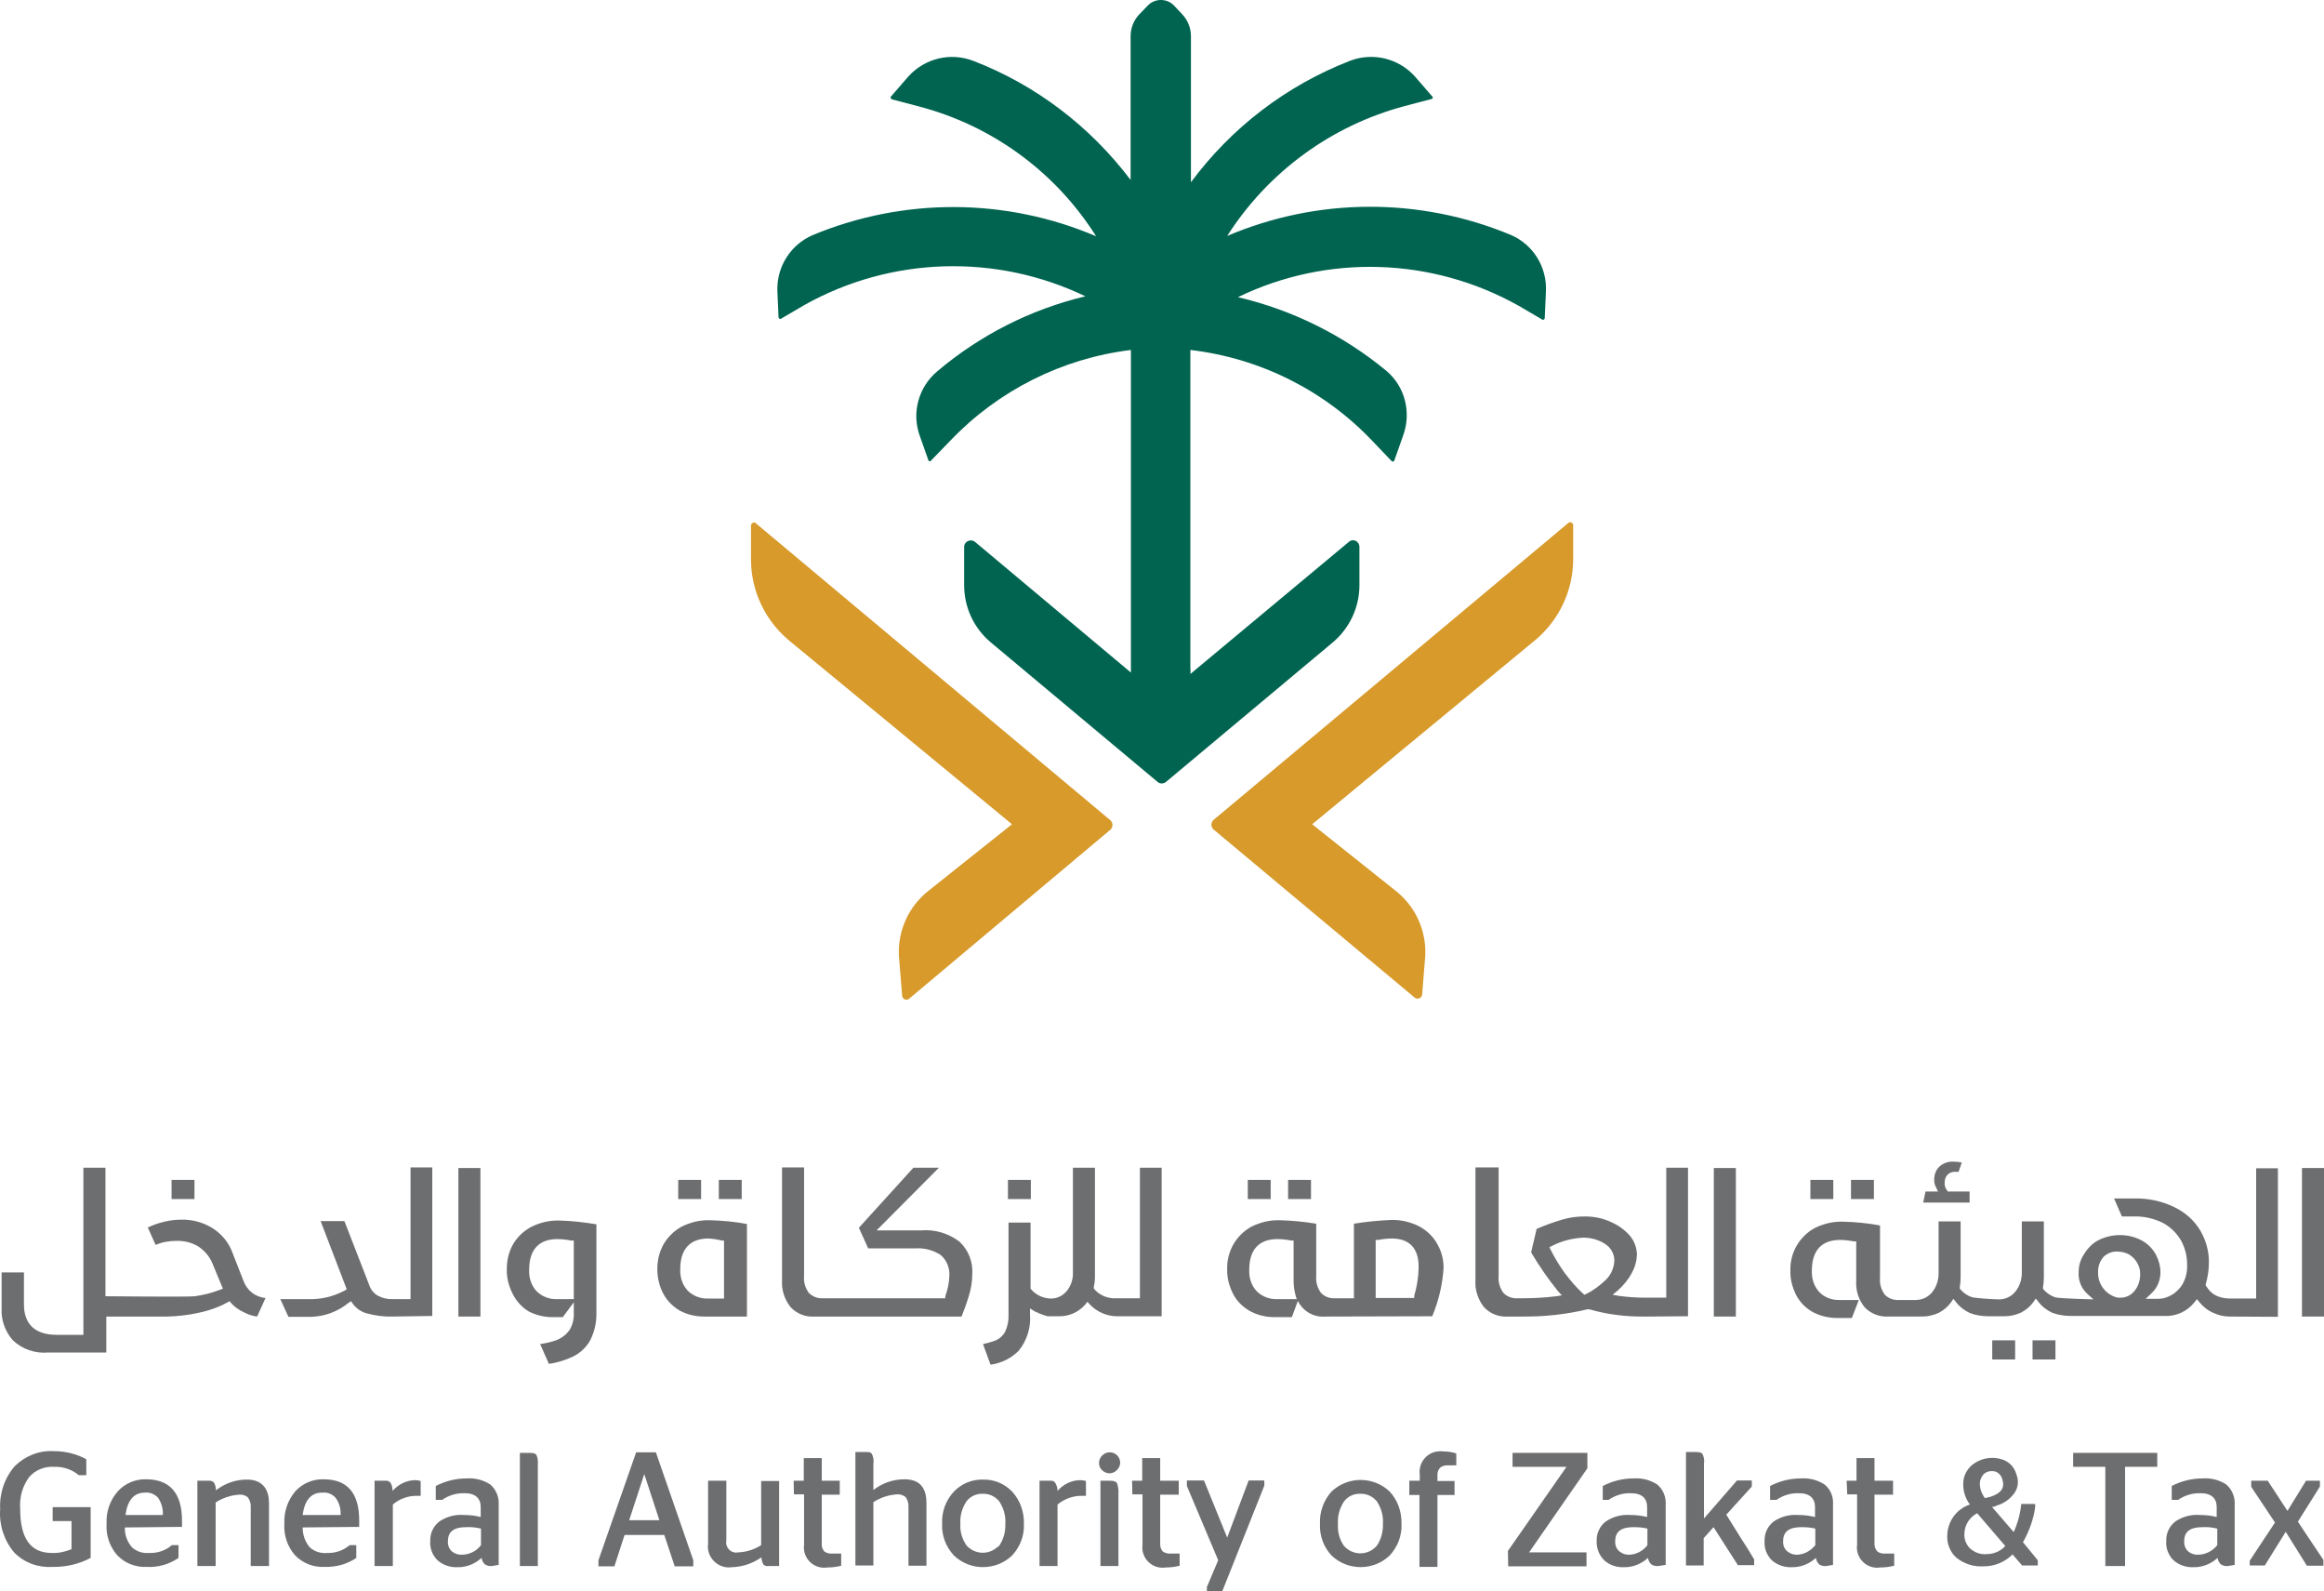 <?xml version="1.0" encoding="UTF-8" standalone="no"?>
<!-- Generator: Adobe Illustrator 23.0.1, SVG Export Plug-In . SVG Version: 6.00 Build 0)  -->

<svg
   version="1.1"
   id="Layer_1"
   x="0px"
   y="0px"
   viewBox="0 0 801.357 548.539"
   xml:space="preserve"
   sodipodi:docname="الهيئة العامة للزكاة والدخل.svg"
   width="801.357"
   height="548.539"
   inkscape:version="1.2.2 (732a01da63, 2022-12-09)"
   xmlns:inkscape="http://www.inkscape.org/namespaces/inkscape"
   xmlns:sodipodi="http://sodipodi.sourceforge.net/DTD/sodipodi-0.dtd"
   xmlns="http://www.w3.org/2000/svg"
   xmlns:svg="http://www.w3.org/2000/svg"><defs
   id="defs914" /><sodipodi:namedview
   id="namedview912"
   pagecolor="#505050"
   bordercolor="#eeeeee"
   borderopacity="1"
   inkscape:showpageshadow="0"
   inkscape:pageopacity="0"
   inkscape:pagecheckerboard="0"
   inkscape:deskcolor="#505050"
   showgrid="false"
   inkscape:zoom="0.829"
   inkscape:cx="399.27624"
   inkscape:cy="275.03016"
   inkscape:window-width="1920"
   inkscape:window-height="1009"
   inkscape:window-x="-8"
   inkscape:window-y="-8"
   inkscape:window-maximized="1"
   inkscape:current-layer="Layer_1" />
<style
   type="text/css"
   id="style803">
	.st0{fill:#D79A2B;}
	.st1{fill:#006450;}
	.st2{fill:#6D6E70;}
</style>
<path
   class="st0"
   d="m 490.357,343.039 1.1,-13.6 c 0.4,-8.6 -3.3,-16.8 -10,-22.2 l -29,-23.1 77.3,-63.8 c 8,-6.9 12.6,-16.8 12.7,-27.3 v -12 c 0,-0.6 -0.6,-1.1 -1.2,-1 -0.1,0 -0.2,0 -0.3,0.1 l -122.5,102.5 c -0.9,0.8 -1,2.2 -0.2,3.1 0.1,0.1 0.1,0.2 0.2,0.2 l 69.4,58 c 0.6,0.5 1.6,0.4 2.1,-0.2 0.2,-0.2 0.3,-0.4 0.4,-0.7 z"
   id="path805" />
<path
   class="st0"
   d="m 311.057,343.039 -1.1,-13.6 c -0.4,-8.6 3.3,-16.8 10,-22.2 l 29,-23.1 -77.3,-63.7 c -8,-6.9 -12.6,-16.8 -12.7,-27.3 v -12 c 0,-0.6 0.6,-1.1 1.2,-1 0.1,0 0.2,0 0.3,0.1 l 122.4,102.5 c 0.9,0.8 1,2.2 0.2,3.1 -0.1,0.1 -0.1,0.2 -0.2,0.2 l -69.2,58.1 c -0.6,0.6 -1.5,0.7 -2.1,0.1 -0.3,-0.3 -0.5,-0.7 -0.5,-1.2 z"
   id="path807" />
<path
   class="st1"
   d="m 520.857,80.939 c -31.3,-13 -66.5,-12.9 -97.7,0.4 14.1,-22.1 36,-38.1 61.3,-44.8 l 9.1,-2.4 c 0.3,0 0.5,-0.3 0.5,-0.6 0,-0.1 -0.1,-0.2 -0.2,-0.3 l -5.9,-6.8 c -5.6,-6.3 -14.5,-8.5 -22.4,-5.5 -21.9,8.5 -40.9,23 -54.9,41.9 v -50.4 c 0,-2.8 -1.1,-5.5 -3,-7.5 l -2.8,-3 c -2.4,-2.5 -6.4,-2.6 -8.9,-0.2 -0.1,0.1 -0.1,0.1 -0.2,0.2 l -2.9,3 c -1.9,2 -3,4.7 -3,7.5 v 49.6 c -13.9,-18.4 -32.6,-32.7 -54.1,-41 -7.9,-3.1 -16.9,-1 -22.6,5.4 l -5.9,6.8 c -0.2,0.2 -0.2,0.5 0,0.8 0.1,0.1 0.2,0.2 0.3,0.2 l 9.1,2.4 c 25.4,6.6 47.3,22.6 61.3,44.8 -31.2,-13.3 -66.4,-13.4 -97.7,-0.4 -7.7,3.3 -12.5,11 -12.2,19.3 l 0.4,9 c 0,0.3 0.3,0.6 0.6,0.6 0.1,0 0.2,0 0.3,-0.1 l 8.2,-4.8 c 29.8,-16.6 65.9,-17.7 96.7,-2.9 -18.8,4.5 -36.2,13.3 -51,25.8 -6.5,5.4 -9,14.3 -6.1,22.3 l 3,8.5 c 0.1,0.3 0.5,0.3 0.7,0.2 0.1,0 0.1,-0.1 0.2,-0.2 l 6.6,-6.8 c 16.5,-17.3 38.5,-28.4 62.3,-31.3 v 109.7 c 0,0.5 0,1 0,1.5 l -53.7,-45 c -0.9,-0.8 -2.4,-0.7 -3.2,0.2 -0.4,0.4 -0.6,1 -0.6,1.5 v 13.2 c 0,7.7 3.4,14.9 9.3,19.8 l 57.4,48 c 0.8,0.7 2,0.7 2.9,0 l 57.4,-48 c 5.9,-4.9 9.3,-12.2 9.3,-19.8 v -13.2 c 0,-1.3 -1,-2.3 -2.2,-2.3 -0.6,0 -1.1,0.2 -1.5,0.6 l -54.6,45.5 c 0.1,-0.7 0.1,-1.3 0,-2 v -109.7 c 24,2.8 46.2,13.9 62.8,31.4 l 6.5,6.8 c 0.2,0.3 0.5,0.3 0.8,0.2 0.1,0 0.1,-0.1 0.2,-0.2 l 3,-8.5 c 3,-8 0.8,-17 -5.7,-22.5 -14.9,-12.3 -32.4,-21 -51.2,-25.4 30.8,-14.9 66.8,-13.8 96.7,2.9 l 8.2,4.8 c 0.3,0.2 0.6,0.1 0.8,-0.2 0,-0.1 0.1,-0.2 0.1,-0.3 l 0.4,-9 c 0.5,-8.5 -4.4,-16.4 -12.2,-19.7 z"
   id="path809" />
<rect
   x="59.157"
   y="406.739"
   class="st2"
   width="7.9"
   height="6.6"
   id="rect811" />
<path
   class="st2"
   d="m 16.657,466.239 c -4.5,0.4 -9,-1.1 -12.3,-4.3 -2.6,-3 -4,-6.9 -3.8,-10.8 v -12.5 H 8.257 v 11 c 0,6.9 3.9,10.5 11.3,10.5 h 9.2 v -57.6 h 7.6 v 44.3 c 0,0 29.6,0.3 30.8,0 2.9,-0.4 5.8,-1.1 8.6,-2.2 l 1.1,-0.4 -3.6,-8.7 c -1,-2.4 -2.7,-4.4 -4.8,-5.8 -2.2,-1.4 -4.8,-2 -7.4,-2 -2.6,0 -5.1,0.4 -7.4,1.4 l -2.7,-6 c 3.6,-1.7 7.6,-2.7 11.6,-2.7 3.9,-0.1 7.7,1 11,3.1 3,2 5.4,4.9 6.6,8.3 l 3.8,9.7 c 1.2,3.3 4.1,5.6 7.6,5.9 l -2.9,6.4 c -1.5,-0.2 -2.9,-0.6 -4.2,-1.3 -1.8,-0.8 -3.5,-1.9 -4.8,-3.4 l -0.5,-0.6 -0.7,0.4 c -3.1,1.7 -6.5,2.9 -10,3.6 -3.5,0.8 -7.1,1.2 -10.7,1.3 h -21.1 v 12.4 z"
   id="path813" />
<path
   class="st2"
   d="m 135.457,453.839 c -3,0.1 -6.1,-0.3 -9,-1.1 -1.9,-0.5 -3.6,-1.7 -4.8,-3.3 l -0.6,-0.9 -0.9,0.6 c -3.7,3 -8.2,4.7 -13,4.8 h -7.7 l -2.8,-6.1 h 9.2 c 4.5,0.2 8.9,-0.8 12.9,-2.9 l 0.8,-0.5 -9,-23.5 h 8.2 l 8.5,21.9 c 0.5,1.6 1.6,3 3,3.8 1.7,0.9 3.5,1.3 5.4,1.2 h 5.9 v -45.4 h 7.5 v 51.2 z"
   id="path815" />
<rect
   x="158.057"
   y="402.639"
   class="st2"
   width="7.6"
   height="51.2"
   id="rect817" />
<path
   class="st2"
   d="m 186.257,463.339 c 1.9,-0.3 3.9,-0.7 5.7,-1.4 1.8,-0.7 3.3,-1.9 4.4,-3.4 1.1,-1.8 1.6,-3.9 1.5,-6 v -24.9 h -0.9 c -1.6,-0.3 -3.2,-0.5 -4.8,-0.5 -4.4,0 -9.7,1.8 -9.7,10.6 -0.1,2.7 0.7,5.3 2.5,7.3 1.9,1.9 4.5,2.9 7.1,2.8 h 6.6 l -4.6,6.2 h -3.7 c -2.8,0 -5.6,-0.7 -8.1,-2 -2.3,-1.4 -4.2,-3.5 -5.4,-5.9 -1.4,-2.7 -2.2,-5.6 -2.1,-8.7 0,-3 0.7,-6 2.2,-8.6 1.5,-2.5 3.6,-4.5 6.2,-5.9 3,-1.5 6.3,-2.3 9.7,-2.2 4.3,0.1 8.6,0.6 12.8,1.3 v 30.2 c 0.1,3.4 -0.6,6.7 -2.1,9.7 -1.3,2.4 -3.4,4.4 -5.8,5.6 -2.7,1.3 -5.5,2.2 -8.5,2.6 z"
   id="path819" />
<rect
   x="247.857"
   y="406.739"
   class="st2"
   width="7.9"
   height="6.6"
   id="rect821" />
<rect
   x="233.857"
   y="406.739"
   class="st2"
   width="7.9"
   height="6.6"
   id="rect823" />
<path
   class="st2"
   d="m 242.657,453.839 c -2.9,0 -5.7,-0.7 -8.2,-2 -2.4,-1.4 -4.4,-3.4 -5.7,-5.8 -1.4,-2.6 -2.1,-5.6 -2.1,-8.6 0,-3 0.7,-6 2.2,-8.6 1.5,-2.5 3.6,-4.6 6.2,-6 3,-1.5 6.3,-2.3 9.7,-2.2 4.3,0.1 8.6,0.5 12.8,1.3 v 31.9 z m 1.6,-26.9 c -4.4,0 -9.7,1.8 -9.7,10.6 -0.1,2.7 0.7,5.3 2.5,7.3 1.9,1.9 4.5,2.9 7.1,2.8 h 5.5 v -20 h -0.8 c -1.5,-0.4 -3,-0.6 -4.6,-0.7 z"
   id="path825" />
<path
   class="st2"
   d="m 280.757,453.839 c -3.1,0.2 -6.1,-1 -8.2,-3.3 -2,-2.6 -3.1,-5.8 -2.9,-9.1 v -39 h 7.6 v 37.4 c -0.2,2.1 0.4,4.1 1.6,5.8 1.3,1.3 3,2 4.8,1.9 h 42.3 v -0.7 c 0.8,-2.2 1.3,-4.5 1.4,-6.9 0.2,-2.8 -0.9,-5.6 -3.1,-7.4 -2.6,-1.6 -5.5,-2.4 -8.6,-2.2 h -16.3 l -3.2,-7.1 18.8,-20.7 h 8.8 l -21.5,21.6 h 15.4 c 4.7,-0.4 9.4,1 13.2,3.9 3.1,2.9 4.7,7 4.4,11.3 0,2.6 -0.5,5.3 -1.3,7.8 -0.7,2.3 -1.5,4.5 -2.4,6.7 z"
   id="path827" />
<rect
   x="347.557"
   y="406.739"
   class="st2"
   width="7.9"
   height="6.6"
   id="rect829" />
<path
   class="st2"
   d="m 338.957,463.339 c 1.4,-0.3 2.8,-0.7 4.2,-1.2 1.5,-0.6 2.8,-1.8 3.5,-3.2 0.8,-1.8 1.2,-3.8 1.1,-5.8 v -31.7 h 7.6 v 22.5 0.3 c 1.8,2.2 4.4,3.4 7.3,3.4 2,-0.1 3.8,-1 5.1,-2.5 1.5,-1.8 2.3,-4.1 2.2,-6.5 v -36.1 h 7.6 v 37.4 c 0,1.2 -0.1,2.5 -0.4,3.7 v 0.5 l 0.3,0.4 c 1.9,2.1 4.7,3.2 7.6,3 h 8 v -45 h 7.5 v 51.2 h -15.5 c -1.7,0 -3.3,-0.4 -4.8,-1 -1.7,-0.7 -3.3,-1.8 -4.5,-3.1 l -0.8,-0.9 -0.7,0.9 c -2.3,2.7 -5.7,4.2 -9.2,4.1 h -4.1 v -0.2 h -0.5 c -1.3,-0.4 -2.5,-0.9 -3.7,-1.5 l -1.6,-1 v 1.9 c 0.4,4.6 -1,9.1 -3.9,12.7 -2.6,2.6 -6,4.3 -9.7,4.8 z"
   id="path831" />
<rect
   x="444.157"
   y="406.739"
   class="st2"
   width="7.9"
   height="6.6"
   id="rect833" />
<rect
   x="430.257"
   y="406.739"
   class="st2"
   width="7.9"
   height="6.6"
   id="rect835" />
<path
   class="st2"
   d="m 457.157,453.839 c -4.1,0.4 -7.9,-1.8 -9.7,-5.5 l -0.5,-1 -0.3,-1.1 c -0.4,-1.6 -0.6,-3.2 -0.6,-4.8 v -13.8 h -0.8 c -1.6,-0.3 -3.2,-0.5 -4.8,-0.5 -4.4,0 -9.7,1.8 -9.7,10.6 -0.1,2.7 0.7,5.3 2.5,7.3 1.9,1.9 4.5,2.9 7.1,2.8 h 7.4 l -2.3,6.2 h -6.1 c -2.9,0 -5.7,-0.7 -8.2,-2 -2.5,-1.4 -4.6,-3.4 -5.9,-5.9 -1.4,-2.7 -2.2,-5.6 -2.1,-8.7 -0.1,-3 0.7,-6 2.2,-8.6 1.5,-2.5 3.6,-4.6 6.2,-6 3,-1.5 6.3,-2.3 9.7,-2.2 4.2,0.1 8.4,0.5 12.6,1.2 v 18 c -0.2,2.1 0.4,4.1 1.6,5.8 1.2,1.3 3,2 4.8,1.9 h 6.6 v -25.7 c 4.2,-0.7 8.5,-1.1 12.8,-1.3 3.4,-0.1 6.7,0.7 9.7,2.2 2.6,1.4 4.8,3.5 6.2,6 1.5,2.6 2.3,5.6 2.2,8.6 -0.4,5.6 -1.7,11.2 -3.9,16.4 z m 22.8,-26.9 c -1.6,0 -3.2,0.2 -4.8,0.5 h -0.8 v 20 h 13.3 v -0.8 c 0.9,-3 1.4,-6.1 1.5,-9.3 0.3,-8.6 -4.9,-10.4 -9.2,-10.4 z"
   id="path837" />
<path
   class="st2"
   d="m 567.957,453.839 h -0.7 c -6.5,0.1 -13,-0.7 -19.3,-2.5 h -0.3 -0.3 c -7.4,1.8 -15.1,2.6 -22.7,2.5 h -4.8 c -3.1,0.2 -6.1,-1 -8.2,-3.3 -2,-2.6 -3.1,-5.8 -2.9,-9.1 v -39 h 8 v 37.4 c -0.2,2.1 0.4,4.1 1.6,5.8 1.2,1.3 3,2 4.8,1.9 h 1.7 c 3.9,0 7.9,-0.2 11.8,-0.7 l 1.9,-0.3 -1.3,-1.4 c -3.4,-4.2 -6.5,-8.7 -9.3,-13.4 l 1.9,-8.1 c 2.9,-1.3 5.8,-2.3 8.8,-3.2 2.6,-0.8 5.2,-1.1 7.9,-1.1 3.1,0 6.1,0.6 8.9,1.9 2.5,1.1 4.8,2.7 6.6,4.8 1.5,1.8 2.3,4 2.4,6.4 -0.1,2.3 -0.7,4.5 -1.8,6.4 -1.2,2.3 -2.9,4.3 -4.8,6 l -1.8,1.5 2.3,0.4 c 3,0.4 6,0.6 9.1,0.6 h 7.1 v -44.8 h 7.5 v 51.2 z m -22,-27.2 c -3.7,0.2 -7.4,1.1 -10.7,2.8 l -1,0.5 0.5,1 c 1.4,2.8 3,5.4 4.8,7.9 1.9,2.5 3.9,4.9 6.2,7 l 0.6,0.5 0.6,-0.3 c 2.5,-1.2 4.7,-2.9 6.7,-4.8 1.8,-1.7 2.9,-4.1 3,-6.7 0,-2.4 -1.3,-4.6 -3.3,-5.8 -2.2,-1.4 -4.8,-2.1 -7.4,-2.1 z"
   id="path839" />
<rect
   x="590.957"
   y="402.639"
   class="st2"
   width="7.6"
   height="51.2"
   id="rect841" />
<rect
   x="624.257"
   y="406.739"
   class="st2"
   width="7.9"
   height="6.6"
   id="rect843" />
<rect
   x="638.257"
   y="406.739"
   class="st2"
   width="7.9"
   height="6.6"
   id="rect845" />
<path
   class="st2"
   d="m 663.157,414.539 0.8,-3.8 h 4.3 l -0.7,-1.5 c -0.4,-0.7 -0.6,-1.5 -0.6,-2.3 -0.1,-1.8 0.5,-3.6 1.8,-4.8 1.3,-1.2 3.1,-1.8 4.8,-1.7 1,0 2,0.1 2.9,0.3 l -1.1,3.2 h -1.3 c -0.9,0 -1.8,0.3 -2.5,1 -0.7,0.7 -1,1.7 -1,2.7 -0.1,0.9 0.2,1.9 0.8,2.7 l 0.3,0.4 h 7.5 v 3.8 z"
   id="path847" />
<rect
   x="700.857"
   y="462.039"
   class="st2"
   width="7.9"
   height="6.6"
   id="rect849" />
<rect
   x="686.957"
   y="462.039"
   class="st2"
   width="7.9"
   height="6.6"
   id="rect851" />
<path
   class="st2"
   d="m 768.357,453.839 c -1.8,-0.1 -3.6,-0.5 -5.2,-1.3 -1.9,-0.8 -3.5,-2.1 -4.8,-3.7 l -0.8,-1 -0.8,1 c -2.5,3.2 -6.4,5 -10.4,4.8 h -32.1 c -2.2,0 -4.5,-0.3 -6.6,-1.1 -1.9,-0.9 -3.5,-2.1 -4.8,-3.8 l -0.9,-1.1 -0.8,1.2 c -1.1,1.5 -2.5,2.7 -4.2,3.6 -1.7,0.8 -3.7,1.3 -5.6,1.3 h -5.5 c -2.3,0 -4.5,-0.3 -6.6,-1.1 -1.9,-0.9 -3.5,-2.1 -4.8,-3.8 l -0.9,-1.1 -0.8,1.2 c -1.1,1.5 -2.5,2.7 -4.2,3.6 -1.7,0.8 -3.7,1.3 -5.6,1.3 h -11.8 c -3.1,0.2 -6.1,-1 -8.2,-3.2 -2.1,-2.6 -3.1,-5.8 -2.9,-9.1 v -13.6 h -0.8 c -1.6,-0.3 -3.2,-0.5 -4.8,-0.5 -4.4,0 -9.7,1.8 -9.7,10.6 -0.1,2.7 0.7,5.3 2.5,7.3 1.8,1.9 4.4,2.9 7.1,2.8 h 6.6 l -2.4,6.2 h -5.2 c -2.9,0 -5.7,-0.7 -8.2,-2 -2.4,-1.3 -4.4,-3.3 -5.7,-5.7 -1.4,-2.7 -2.2,-5.6 -2.1,-8.7 -0.1,-3 0.7,-6 2.2,-8.6 1.5,-2.5 3.6,-4.6 6.2,-6 3,-1.5 6.3,-2.3 9.7,-2.2 4.3,0.1 8.5,0.5 12.8,1.3 v 18 c -0.2,2.1 0.4,4.1 1.6,5.8 1.2,1.3 3,2 4.8,1.9 h 5.9 c 2.1,0 4.2,-0.9 5.6,-2.6 1.5,-1.8 2.3,-4.1 2.3,-6.5 v -18 h 7.6 v 19.3 c 0,1.2 -0.1,2.3 -0.3,3.4 v 0.5 l 0.4,0.4 c 1,1.2 2.4,2.1 4,2.6 3,0.4 6,0.6 9.1,0.7 2.1,0 4.2,-0.9 5.6,-2.6 1.5,-1.8 2.3,-4.1 2.3,-6.5 v -17.8 h 7.6 v 19.3 c 0,1.1 -0.1,2.3 -0.3,3.4 v 0.5 l 0.3,0.4 c 1.1,1.2 2.4,2.1 4,2.6 1.4,0.4 13.1,0.7 13.1,0.7 l -2.1,-1.9 c -2.1,-1.9 -3.2,-4.7 -3,-7.5 0,-2.2 0.6,-4.3 1.8,-6.1 1.2,-2 2.8,-3.7 4.8,-4.8 4.8,-2.5 10.5,-2.5 15.2,0 2,1.1 3.7,2.8 4.8,4.8 1,1.9 1.6,4 1.6,6.2 0,2.7 -1.1,5.4 -3.1,7.2 l -2,1.9 h 4.4 c 1.6,0 3.1,-0.5 4.5,-1.3 1.6,-0.9 3,-2.3 3.9,-3.9 1.1,-2 1.6,-4.3 1.5,-6.6 0,-2.9 -0.7,-5.8 -2.1,-8.3 -1.5,-2.6 -3.7,-4.7 -6.3,-6.1 -3.1,-1.5 -6.5,-2.3 -10,-2.2 h -4.1 l -2.7,-6.2 h 6.9 c 4.8,-0.1 9.6,0.9 13.9,3 3.7,1.8 6.8,4.5 8.9,8 2,3.4 3.1,7.3 3,11.2 0,2.5 -0.4,5 -1.1,7.4 v 0.4 l 0.3,0.4 c 0.8,1.3 1.9,2.4 3.3,3.1 1.5,0.7 3.2,1 4.8,1 h 9 v -44.9 h 7.5 v 51.2 z m -38.2,-22.4 c -1.8,-0.1 -3.5,0.6 -4.8,1.8 -1.3,1.5 -2,3.4 -1.9,5.4 -0.1,4.2 2.8,7.8 6.8,8.7 h 0.6 c 2.1,0.1 4,-0.8 5.3,-2.5 1.3,-1.7 1.9,-3.8 1.8,-6 0,-1.2 -0.4,-2.4 -1,-3.5 -0.7,-1.2 -1.6,-2.1 -2.8,-2.9 -1.1,-0.6 -2.6,-1 -4,-1 z"
   id="path853" />
<rect
   x="793.757"
   y="402.639"
   class="st2"
   width="7.6"
   height="51.2"
   id="rect855" />
<path
   class="st2"
   d="m 4.857,535.139 c -3.5,-4.2 -5.2,-9.5 -4.8,-14.9 -0.3,-5.4 1.5,-10.8 5.1,-14.9 3.6,-3.5 8.4,-5.4 13.4,-5.1 3.9,0 7.8,0.9 11.2,2.8 v 5.5 h -2.6 c -2.3,-2 -5.4,-3 -8.5,-2.9 -3.2,-0.2 -6.3,1 -8.5,3.4 -2.4,3.2 -3.5,7.1 -3.2,11.1 0,10.2 3.6,15.2 10.9,15.2 2.3,0.1 4.6,-0.4 6.8,-1.3 v -9.7 h -6.5 v -4.8 h 13.1 v 17.5 c -4.1,2.2 -8.7,3.2 -13.3,3.1 -4.9,0.3 -9.7,-1.5 -13.1,-5 z"
   id="path857" />
<path
   class="st2"
   d="m 43.057,526.539 c -0.1,2.5 0.8,4.9 2.4,6.8 1.6,1.5 3.8,2.2 6,2 2.8,0.1 5.6,-0.8 7.8,-2.7 h 2.3 v 4.4 c -3.2,2.2 -7,3.3 -10.9,3.1 -3.9,0.2 -7.7,-1.3 -10.3,-4.1 -2.6,-3 -3.9,-7 -3.6,-10.9 -0.2,-4.1 1.2,-8 3.9,-11.1 2.5,-2.7 6,-4.2 9.7,-4.1 8.2,0 12.4,4.8 12.4,14.2 v 2.2 z m 0,-4.3 h 13.1 c 0.1,-2.2 -0.5,-4.3 -1.7,-6 -1.2,-1.2 -2.8,-1.9 -4.5,-1.7 -3.8,0 -6,2.6 -6.7,7.8 z"
   id="path859" />
<path
   class="st2"
   d="m 72.057,510.439 c 0.6,-0.1 1.3,0.2 1.7,0.6 0.5,0.8 0.7,1.8 0.7,2.7 3.1,-2.4 6.8,-3.7 10.7,-3.7 4.8,0 7.6,2.7 7.6,8.2 v 21.6 h -6.3 v -20.3 c 0.1,-1.2 -0.3,-2.4 -1,-3.4 -0.9,-0.7 -1.9,-1 -3,-0.9 -2.9,0.2 -5.7,1.1 -8.1,2.7 v 21.9 h -6.3 v -29.4 z"
   id="path861" />
<path
   class="st2"
   d="m 104.357,526.539 c 0,2.5 0.8,4.9 2.4,6.8 1.6,1.5 3.8,2.2 6,2 2.8,0.1 5.6,-0.8 7.8,-2.7 h 2.3 v 4.4 c -3.2,2.2 -7,3.2 -10.9,3.1 -3.9,0.2 -7.7,-1.3 -10.3,-4.1 -2.6,-3 -3.9,-7 -3.6,-10.9 -0.2,-4.1 1.2,-8 3.8,-11.1 2.5,-2.7 6,-4.2 9.7,-4.1 8.2,0 12.3,4.7 12.3,14.2 v 2.2 z m 0,-4.3 h 13.1 c 0.1,-2.2 -0.5,-4.3 -1.8,-6 -1.1,-1.2 -2.8,-1.9 -4.4,-1.7 -3.9,-0.1 -6.2,2.5 -6.9,7.7 z"
   id="path863" />
<path
   class="st2"
   d="m 143.657,515.639 c -3,0 -5.9,1 -8.2,3 v 21.2 h -6.3 v -29.4 h 3.8 c 0.6,-0.1 1.3,0.2 1.7,0.7 0.5,0.8 0.7,1.8 0.7,2.8 2,-2.3 4.9,-3.7 7.9,-3.7 0.6,0 1.2,0.1 1.8,0.3 v 5.1 z"
   id="path865" />
<path
   class="st2"
   d="m 169.657,539.839 c -0.9,0.1 -1.7,-0.1 -2.5,-0.6 -0.6,-0.6 -1,-1.4 -1.1,-2.2 -2.3,2.1 -5.3,3.3 -8.4,3.2 -2.4,0.1 -4.8,-0.7 -6.7,-2.3 -1.8,-1.7 -2.8,-4.2 -2.6,-6.7 -0.1,-2.7 1.1,-5.2 3.2,-6.8 2.4,-1.6 5.3,-2.4 8.2,-2.2 2,0 4.1,0.2 6,0.7 v -3.4 c 0,-3 -1.8,-4.8 -5.5,-4.8 -2.8,-0.1 -5.5,0.7 -7.8,2.3 h -2.2 v -4.8 c 3.3,-1.7 6.9,-2.6 10.6,-2.6 2.9,-0.2 5.8,0.5 8.2,2.1 2,1.7 3.1,4.4 2.9,7 v 20.7 z m -3.8,-7.2 v -5.7 c -1.7,-0.4 -3.4,-0.6 -5.1,-0.5 -4.2,0 -6.3,1.5 -6.3,4.8 -0.1,1.4 0.4,2.7 1.4,3.6 1,0.8 2.3,1.2 3.6,1.1 2.6,-0.1 4.9,-1.3 6.4,-3.3 z"
   id="path867" />
<path
   class="st2"
   d="m 179.257,539.839 v -39 h 3.4 c 1.2,0 2,0.2 2.3,0.7 0.5,1 0.6,2.2 0.5,3.3 v 35 z"
   id="path869" />
<path
   class="st2"
   d="m 206.357,537.839 13,-37.2 h 6.8 l 12.9,37.2 v 2.1 h -6.4 l -3.6,-10.8 h -13.7 l -3.5,10.8 h -5.5 z m 15.8,-29.7 -5.2,15.9 h 10.4 z"
   id="path871" />
<path
   class="st2"
   d="m 262.457,532.639 v -22.1 h 6.2 v 29.3 h -3.8 c -0.6,0.1 -1.2,-0.1 -1.6,-0.5 -0.4,-0.7 -0.7,-1.6 -0.7,-2.5 -3,2.1 -6.5,3.3 -10.2,3.4 -3.9,0.6 -7.6,-2.2 -8.2,-6.1 -0.1,-0.6 -0.1,-1.3 0,-1.9 v -21.8 h 6.3 v 20.5 c -0.4,1.9 0.8,3.8 2.7,4.2 0.4,0.1 0.9,0.1 1.3,0 2.9,-0.1 5.7,-1 8,-2.5 z"
   id="path873" />
<path
   class="st2"
   d="m 273.657,510.439 h 3.5 v -7.8 h 6.2 v 7.8 h 6.2 v 4.8 h -6.2 v 16.7 c -0.1,1.1 0.2,2.1 0.9,2.9 0.9,0.6 1.9,0.8 2.9,0.7 h 2.9 v 4.2 c -1.6,0.4 -3.2,0.6 -4.8,0.6 -3.8,0.6 -7.4,-2 -8,-5.9 -0.1,-0.6 -0.1,-1.3 0,-1.9 v -17.4 h -3.5 z"
   id="path875" />
<path
   class="st2"
   d="m 301.157,513.639 c 3.1,-2.4 6.8,-3.7 10.7,-3.7 5.1,0 7.6,2.7 7.6,8.2 v 21.6 h -6.2 v -20.3 c 0.1,-1.2 -0.3,-2.4 -1,-3.4 -0.9,-0.7 -2,-1 -3,-0.9 -2.9,0.2 -5.7,1.1 -8.1,2.7 v 21.8 h -6.2 v -39.1 h 3.4 c 1.2,0 1.9,0 2.3,0.7 0.5,1 0.7,2.2 0.5,3.3 z"
   id="path877" />
<path
   class="st2"
   d="m 328.957,536.239 c -2.8,-3 -4.3,-6.9 -4.1,-11 -0.2,-4.1 1.3,-8.1 4.1,-11.1 2.6,-2.7 6.2,-4.2 10,-4.1 3.8,-0.1 7.4,1.4 10,4.1 2.8,3 4.2,7 4.1,11.1 0.2,4.1 -1.3,8 -4.1,11 -5.6,5.3 -14.4,5.3 -20,0 z m 15.6,-3.4 c 1.5,-2.2 2.2,-4.9 2.1,-7.6 0.2,-2.7 -0.6,-5.4 -2.1,-7.7 -1.4,-1.7 -3.5,-2.7 -5.7,-2.6 -2.2,-0.1 -4.3,0.9 -5.6,2.6 -1.5,2.3 -2.3,5 -2.1,7.7 -0.2,2.7 0.6,5.3 2.1,7.5 2.8,3.1 7.5,3.4 10.6,0.6 0.3,-0.1 0.5,-0.3 0.7,-0.5 z"
   id="path879" />
<path
   class="st2"
   d="m 372.857,515.639 c -3,0 -5.9,1.1 -8.2,3 v 21.2 h -6.2 v -29.4 h 3.8 c 0.6,-0.1 1.3,0.2 1.6,0.7 0.5,0.8 0.8,1.8 0.8,2.8 2,-2.3 4.8,-3.7 7.9,-3.7 0.6,0 1.3,0.1 1.9,0.3 v 5.1 z"
   id="path881" />
<path
   class="st2"
   d="m 380.057,506.839 c -0.7,-0.6 -1.1,-1.5 -1.1,-2.5 0,-1 0.4,-1.9 1.1,-2.6 0.7,-0.7 1.6,-1.1 2.6,-1.1 2,0 3.6,1.6 3.6,3.6 0,0.9 -0.4,1.8 -1.1,2.5 -1.4,1.5 -3.6,1.5 -5.1,0.1 z m -0.6,33 v -29.4 h 3.4 c 1.2,0 2,0.3 2.3,0.8 0.4,1.2 0.6,2.5 0.5,3.8 v 24.8 z"
   id="path883" />
<path
   class="st2"
   d="m 390.357,510.439 h 3.5 v -7.8 h 6.2 v 7.8 h 6.4 v 4.8 h -6.4 v 16.7 c -0.1,1 0.2,2.1 0.9,2.9 0.9,0.6 1.9,0.8 2.9,0.7 h 2.9 v 4.2 c -1.6,0.4 -3.2,0.6 -4.8,0.6 -3.8,0.6 -7.4,-2 -8,-5.9 -0.1,-0.6 -0.1,-1.3 0,-1.9 v -17.4 h -3.5 z"
   id="path885" />
<path
   class="st2"
   d="m 416.257,546.839 3.8,-9 -10.8,-25.6 v -1.9 h 5.9 l 8,19.7 7.4,-19.7 h 5.4 v 1.8 l -14.5,36.4 h -5.3 v -1.7 z"
   id="path887" />
<path
   class="st2"
   d="m 459.157,536.239 c -2.8,-3 -4.2,-6.9 -4,-11 -0.2,-4.1 1.3,-8.1 4,-11.1 5.6,-5.3 14.4,-5.3 20,0 2.8,3 4.2,7 4.1,11.1 0.2,4.1 -1.3,8 -4.1,11 -5.6,5.3 -14.4,5.3 -20,0 z m 15.6,-3.4 c 1.5,-2.2 2.2,-4.9 2.1,-7.6 0.2,-2.7 -0.6,-5.4 -2.1,-7.7 -1.4,-1.7 -3.5,-2.7 -5.7,-2.6 -2.2,-0.1 -4.3,0.9 -5.6,2.6 -1.5,2.3 -2.3,5 -2.1,7.7 -0.2,2.7 0.5,5.5 2.1,7.7 2.8,3.1 7.5,3.4 10.6,0.6 0.2,-0.2 0.4,-0.4 0.6,-0.6 z"
   id="path889" />
<path
   class="st2"
   d="m 486.057,510.439 h 3.5 v -2.1 c -0.5,-3.9 2.2,-7.5 6.1,-8 0.7,-0.1 1.3,-0.1 2,0 1.5,0 3.1,0.2 4.5,0.7 v 4.1 h -2.8 c -1,-0.1 -1.9,0.2 -2.7,0.7 -0.7,0.7 -1.1,1.8 -1,2.8 v 1.9 h 5.9 v 4.8 h -5.9 v 24.8 h -6.2 v -24.8 h -3.5 v -4.9 z"
   id="path891" />
<path
   class="st2"
   d="m 519.957,534.639 20.2,-29 h -18.6 v -4.8 h 25.8 v 5.3 l -20.1,29 h 19.8 v 4.8 h -27 z"
   id="path893" />
<path
   class="st2"
   d="m 571.857,539.839 c -0.9,0.1 -1.8,-0.1 -2.5,-0.6 -0.6,-0.6 -1,-1.4 -1.1,-2.2 -2.3,2.1 -5.3,3.3 -8.4,3.2 -2.4,0.1 -4.8,-0.7 -6.6,-2.3 -1.8,-1.7 -2.8,-4.2 -2.7,-6.7 -0.1,-2.7 1.1,-5.2 3.2,-6.8 2.4,-1.6 5.3,-2.4 8.2,-2.2 2,0 4,0.2 6,0.7 v -3.4 c 0,-3 -1.8,-4.8 -5.5,-4.8 -2.8,-0.1 -5.5,0.7 -7.8,2.3 h -2 v -4.8 c 3.3,-1.7 6.9,-2.6 10.6,-2.6 2.9,-0.2 5.7,0.5 8.2,2.1 2,1.7 3.1,4.3 2.9,7 v 20.7 z m -3.8,-7.2 v -5.7 c -1.6,-0.4 -3.2,-0.5 -4.8,-0.5 -4.2,0 -6.3,1.5 -6.3,4.8 -0.1,1.4 0.4,2.7 1.5,3.6 1,0.8 2.3,1.2 3.6,1.1 2.4,-0.2 4.6,-1.4 6,-3.3 z"
   id="path895" />
<path
   class="st2"
   d="m 587.657,523.339 11.3,-13 h 5.1 v 2.1 l -8.8,9.7 4.8,7.7 c 2.2,3.4 3.8,6 4.8,7.7 v 2 h -5.6 l -8.4,-13.1 -3.4,3.8 v 9.4 h -6.1 v -39.1 h 3.4 c 1.2,0 2,0.2 2.3,0.7 0.5,1 0.7,2.2 0.5,3.3 v 18.8 z"
   id="path897" />
<path
   class="st2"
   d="m 629.757,539.839 c -0.9,0.1 -1.8,-0.1 -2.5,-0.6 -0.6,-0.6 -1,-1.4 -1.1,-2.2 -2.3,2.1 -5.3,3.3 -8.4,3.2 -2.4,0.1 -4.8,-0.7 -6.7,-2.3 -1.8,-1.7 -2.8,-4.2 -2.6,-6.7 -0.1,-2.7 1.1,-5.2 3.2,-6.8 2.4,-1.6 5.3,-2.4 8.2,-2.2 2,0 4,0.2 6,0.7 v -3.4 c 0,-3 -1.8,-4.8 -5.5,-4.8 -2.8,-0.1 -5.5,0.7 -7.8,2.3 h -2.2 v -4.8 c 3.3,-1.7 6.9,-2.6 10.6,-2.6 2.9,-0.2 5.7,0.5 8.2,2.1 2.1,1.7 3.1,4.3 2.9,7 v 20.7 z m -3.8,-7.2 v -5.7 c -1.6,-0.4 -3.2,-0.5 -4.8,-0.5 -4.2,0 -6.3,1.5 -6.3,4.8 -0.1,1.4 0.4,2.7 1.5,3.6 1,0.8 2.3,1.2 3.6,1.1 2.3,-0.2 4.5,-1.4 6,-3.3 z"
   id="path899" />
<path
   class="st2"
   d="m 636.757,510.439 h 3.4 v -7.8 h 6.2 v 7.8 h 6.4 v 4.8 h -6.4 v 16.7 c -0.1,1.1 0.3,2.1 1,2.9 0.8,0.6 1.8,0.8 2.9,0.7 h 2.9 v 4.2 c -1.6,0.4 -3.2,0.6 -4.8,0.6 -3.8,0.6 -7.4,-2 -8,-5.9 -0.1,-0.6 -0.1,-1.3 0,-1.9 v -17.4 h -3.4 z"
   id="path901" />
<path
   class="st2"
   d="m 725.957,539.839 v -34.2 h -11.1 v -4.8 h 29 v 4.8 h -11.1 v 34.2 z"
   id="path903" />
<path
   class="st2"
   d="m 768.257,539.839 c -0.9,0.1 -1.7,-0.1 -2.5,-0.6 -0.6,-0.6 -1,-1.4 -1.1,-2.2 -2.3,2.1 -5.3,3.3 -8.4,3.2 -2.4,0.1 -4.8,-0.7 -6.7,-2.3 -1.8,-1.7 -2.8,-4.2 -2.6,-6.7 -0.1,-2.7 1.1,-5.2 3.2,-6.8 2.4,-1.6 5.3,-2.4 8.2,-2.2 2,0 4.1,0.2 6,0.7 v -3.4 c 0,-3 -1.8,-4.8 -5.5,-4.8 -2.8,-0.1 -5.5,0.7 -7.8,2.3 h -2.2 v -4.8 c 3.3,-1.7 6.9,-2.6 10.6,-2.6 2.9,-0.2 5.8,0.5 8.2,2.1 2,1.7 3.1,4.4 2.9,7 v 20.7 z m -3.7,-7.2 v -5.7 c -1.7,-0.4 -3.4,-0.6 -5.1,-0.5 -4.2,0 -6.3,1.5 -6.3,4.8 -0.1,1.4 0.4,2.7 1.4,3.6 1,0.8 2.3,1.2 3.6,1.1 2.5,-0.1 4.8,-1.3 6.4,-3.3 z"
   id="path905" />
<path
   class="st2"
   d="m 775.857,537.839 8.6,-13 -8.2,-12.3 v -2.1 h 5.7 l 6.8,10.4 6.4,-10.4 h 4.8 v 2 l -7.6,12.1 c 0.6,1 3.6,5.4 8.8,13.2 v 2 h -5.7 l -7.3,-11.7 -7.2,11.6 h -5.2 v -1.8 z"
   id="path907" />
<path
   class="st2"
   d="m 697.557,531.639 c 2.1,-3.7 3.6,-7.8 4.2,-12 v -1.2 h -4.8 c -0.3,3.3 -1.2,6.6 -2.6,9.7 l -7.5,-8.7 c 0.5,0 1,0 1.5,-0.4 2.5,-0.7 4.7,-2.2 6.2,-4.3 1.4,-1.9 1.6,-4.4 0.7,-6.6 -0.6,-2.1 -2.1,-3.9 -4.2,-4.8 -3.8,-1.5 -8.1,-0.8 -11.2,1.8 -1.9,1.7 -3,4.1 -2.9,6.6 0,2.5 0.8,4.9 2.3,6.9 -4.6,1.5 -7.7,5.8 -7.8,10.6 -0.2,2.9 1,5.8 3.1,7.7 2.6,2.1 5.9,3.2 9.2,3 3.8,0.1 7.5,-1.4 10.2,-4.1 l 3.3,3.8 h 5.4 v -1.8 z m -11.1,-15.7 -2,0.5 c -1.1,-1.4 -1.7,-3.1 -1.8,-4.8 0,-1.3 0.5,-2.6 1.5,-3.6 0.4,-0.3 0.7,-0.5 1.2,-0.7 0.9,-0.3 2,-0.3 2.9,0 1.1,0.5 1.9,1.5 2.2,2.7 0.9,2.8 -0.4,4.7 -4,5.9 z m -1.5,19.8 c -2.1,0.2 -4.2,-0.6 -5.8,-2.1 -1.2,-1.3 -1.9,-3 -1.8,-4.8 0,-3 1.7,-5.8 4.4,-7.2 l 9.7,11.3 c -1.6,1.8 -4,2.8 -6.5,2.8 z"
   id="path909" />
</svg>
